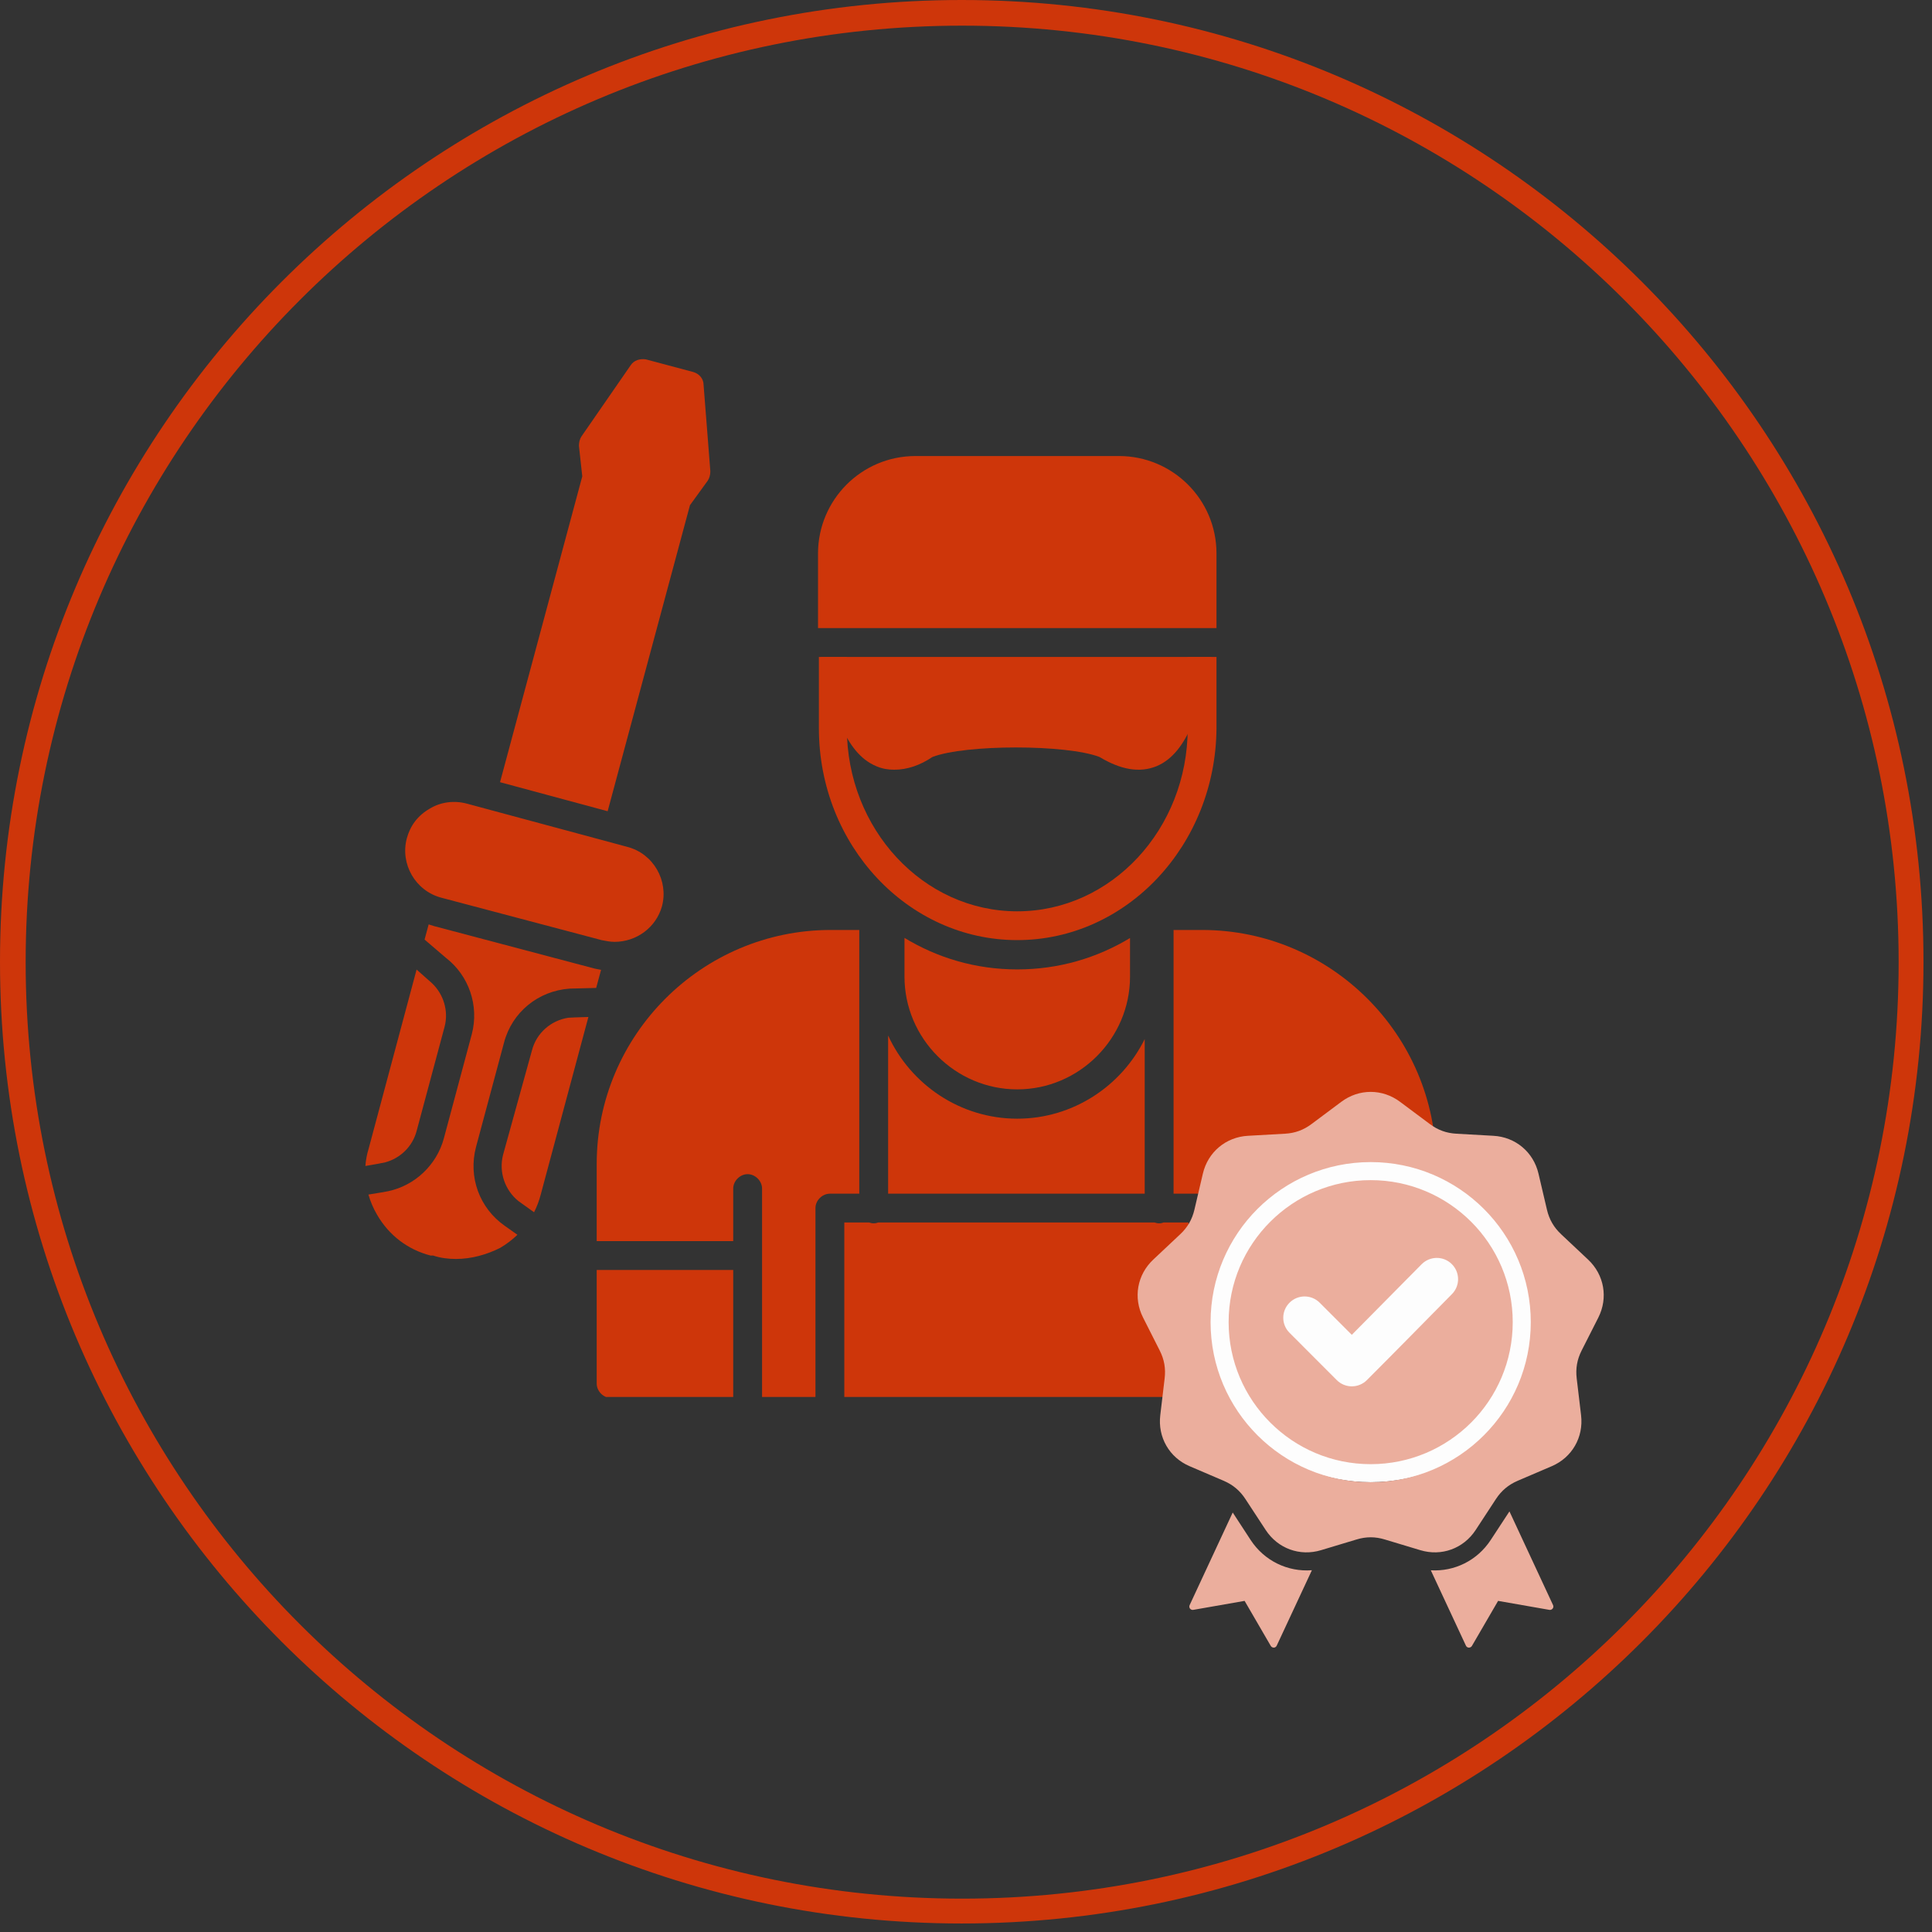 <svg xmlns="http://www.w3.org/2000/svg" xmlns:xlink="http://www.w3.org/1999/xlink" width="150" zoomAndPan="magnify" viewBox="0 0 112.5 112.5" height="150" preserveAspectRatio="xMidYMid meet" version="1.0"><rect x="0" y="0" width="112.5" height="112.5" fill="#333333" stroke="none"/><defs><clipPath id="e5c247a9ac"><path d="M 0 0 L 112.004 0 L 112.004 112.004 L 0 112.004 Z M 0 0 " clip-rule="nonzero"/></clipPath><clipPath id="9861245f78"><path d="M 56 0 C 25.074 0 0 25.074 0 56 C 0 86.93 25.074 112.004 56 112.004 C 86.93 112.004 112.004 86.93 112.004 56 C 112.004 25.074 86.93 0 56 0 Z M 56 0 " clip-rule="nonzero"/></clipPath><clipPath id="e1fd06ea51"><path d="M 34 54 L 84 54 L 84 81.344 L 34 81.344 Z M 34 54 " clip-rule="nonzero"/></clipPath><clipPath id="6fc539a6e8"><path d="M 21.277 53 L 35 53 L 35 74 L 21.277 74 Z M 21.277 53 " clip-rule="nonzero"/></clipPath><clipPath id="6e0208254e"><path d="M 29 20.863 L 42 20.863 L 42 48 L 29 48 Z M 29 20.863 " clip-rule="nonzero"/></clipPath><clipPath id="af77536969"><path d="M 69.77 66.215 L 89.863 66.215 L 89.863 86.309 L 69.77 86.309 Z M 69.77 66.215 " clip-rule="nonzero"/></clipPath><clipPath id="2459b5453c"><path d="M 79.816 66.215 C 74.27 66.215 69.77 70.711 69.77 76.262 C 69.77 81.809 74.27 86.309 79.816 86.309 C 85.367 86.309 89.863 81.809 89.863 76.262 C 89.863 70.711 85.367 66.215 79.816 66.215 Z M 79.816 66.215 " clip-rule="nonzero"/></clipPath><clipPath id="3f29ad2481"><path d="M 66 63.359 L 93.605 63.359 L 93.605 96 L 66 96 Z M 66 63.359 " clip-rule="nonzero"/></clipPath></defs><g clip-path="url(#e5c247a9ac)"><g clip-path="url(#9861245f78)"><path stroke-linecap="butt" transform="matrix(0.747, 0, 0, 0.747, 0, 0)" fill="none" stroke-linejoin="miter" d="M 74.999 -0 C 33.581 -0 -0 33.581 -0 74.999 C -0 116.421 33.581 150.002 74.999 150.002 C 116.421 150.002 150.002 116.421 150.002 74.999 C 150.002 33.581 116.421 -0 74.999 -0 Z M 74.999 -0 " stroke="#ce360a" stroke-width="4" stroke-opacity="1" stroke-miterlimit="4"/></g></g><g clip-path="url(#e1fd06ea51)"><path fill="#ce360a" d="M 82.785 81.406 L 75.676 81.406 L 75.676 73.949 L 83.625 73.949 L 83.625 80.566 C 83.625 81.059 83.23 81.406 82.785 81.406 Z M 73.996 81.406 L 70.887 81.406 L 70.887 70.344 C 70.887 69.902 70.492 69.508 70.047 69.508 L 68.336 69.508 L 68.336 54.152 L 69.996 54.152 C 77.5 54.152 83.625 60.273 83.625 67.777 L 83.625 72.27 L 75.676 72.27 L 75.676 69.211 C 75.676 68.766 75.281 68.371 74.836 68.371 C 74.391 68.371 73.996 68.766 73.996 69.211 Z M 69.207 81.406 L 49.164 81.406 L 49.164 71.184 L 50.605 71.184 C 50.691 71.215 50.781 71.234 50.875 71.234 C 50.969 71.234 51.059 71.215 51.145 71.184 L 67.227 71.184 C 67.312 71.215 67.402 71.234 67.496 71.234 C 67.59 71.234 67.68 71.215 67.762 71.184 L 69.207 71.184 Z M 47.484 81.406 L 44.375 81.406 L 44.375 69.211 C 44.375 68.766 43.977 68.371 43.535 68.371 C 43.09 68.371 42.695 68.766 42.695 69.211 L 42.695 72.27 L 34.746 72.27 L 34.746 67.777 C 34.746 60.273 40.867 54.152 48.371 54.152 L 50.035 54.152 L 50.035 69.508 L 48.324 69.508 C 47.879 69.508 47.484 69.902 47.484 70.344 Z M 66.656 60.504 L 66.656 69.508 L 51.715 69.508 L 51.715 60.297 C 53.023 63.145 55.91 65.141 59.234 65.141 C 62.477 65.141 65.305 63.242 66.656 60.504 Z M 42.695 81.406 L 35.586 81.406 C 35.141 81.406 34.746 81.012 34.746 80.566 L 34.746 73.949 L 42.695 73.949 Z M 42.695 81.406 " fill-opacity="1" fill-rule="evenodd"/></g><path fill="#ce360a" d="M 47.633 36.574 L 47.633 32.23 C 47.633 29.121 50.152 26.555 53.309 26.555 L 65.16 26.555 C 68.27 26.555 70.836 29.07 70.836 32.23 L 70.836 36.574 Z M 47.633 36.574 " fill-opacity="1" fill-rule="evenodd"/><path fill="#ce360a" d="M 52.074 44.82 C 51.73 44.82 51.387 44.77 51.039 44.621 C 49.113 43.832 48.473 41.02 47.93 38.746 C 47.887 38.582 47.848 38.418 47.809 38.254 L 70.543 38.254 C 70.512 38.395 70.48 38.543 70.441 38.699 C 69.898 40.969 69.258 43.832 67.332 44.621 C 66.344 45.016 65.258 44.82 64.023 44.078 C 62.098 43.34 56.223 43.34 54.297 44.078 C 53.559 44.574 52.816 44.82 52.074 44.82 Z M 52.074 44.82 " fill-opacity="1" fill-rule="evenodd"/><path fill="#ce360a" d="M 59.234 54.742 C 52.867 54.742 47.684 49.215 47.684 42.402 L 47.684 38.254 L 49.312 38.254 L 49.312 42.402 C 49.312 48.277 53.754 53.066 59.234 53.066 C 64.715 53.066 69.16 48.277 69.16 42.402 L 69.16 38.254 L 70.836 38.254 L 70.836 42.402 C 70.789 49.215 65.605 54.742 59.234 54.742 Z M 59.234 54.742 " fill-opacity="1" fill-rule="evenodd"/><path fill="#ce360a" d="M 59.234 63.434 C 55.629 63.434 52.668 60.473 52.668 56.867 L 52.668 54.613 C 54.578 55.773 56.805 56.449 59.234 56.449 C 61.66 56.449 63.887 55.777 65.801 54.621 L 65.801 56.867 C 65.801 60.473 62.84 63.434 59.234 63.434 Z M 59.234 63.434 " fill-opacity="1" fill-rule="evenodd"/><path fill="#ce360a" d="M 35.781 54.844 C 35.535 54.844 35.289 54.793 35.043 54.746 L 25.711 52.277 C 24.18 51.879 23.293 50.301 23.688 48.82 C 23.887 48.078 24.328 47.488 25.02 47.09 C 25.664 46.695 26.453 46.598 27.191 46.797 L 36.523 49.312 C 38.055 49.707 38.941 51.289 38.547 52.77 C 38.203 54.004 37.066 54.844 35.781 54.844 Z M 35.781 54.844 " fill-opacity="1" fill-rule="evenodd"/><g clip-path="url(#6fc539a6e8)"><path fill="#ce360a" d="M 26.551 73.309 C 26.105 73.309 25.664 73.258 25.219 73.109 L 25.07 73.109 C 23.738 72.766 22.648 71.926 21.961 70.742 C 21.738 70.363 21.57 69.965 21.453 69.559 C 21.98 69.477 22.477 69.391 22.605 69.363 C 24.156 69.035 25.426 67.84 25.844 66.293 L 27.473 60.219 C 27.91 58.551 27.297 56.805 25.973 55.781 C 25.875 55.703 25.242 55.152 24.723 54.711 L 24.961 53.828 C 25.062 53.863 25.168 53.895 25.273 53.926 L 34.605 56.395 C 34.641 56.402 34.672 56.41 34.711 56.418 C 34.809 56.438 34.902 56.453 35 56.473 L 34.715 57.527 C 34.043 57.543 33.238 57.562 33.176 57.566 C 31.34 57.695 29.812 58.941 29.348 60.715 L 27.719 66.785 C 27.254 68.547 27.922 70.348 29.391 71.379 L 30.129 71.902 C 29.828 72.191 29.492 72.449 29.117 72.668 C 28.328 73.062 27.441 73.309 26.551 73.309 Z M 21.277 67.895 C 21.301 67.555 21.363 67.219 21.465 66.891 L 24.258 56.457 C 24.676 56.824 25.078 57.18 25.152 57.25 C 25.824 57.883 26.129 58.859 25.891 59.777 L 24.262 65.848 C 24.027 66.754 23.316 67.441 22.441 67.68 C 22.332 67.711 21.812 67.805 21.277 67.895 Z M 34.262 59.219 L 31.488 69.555 C 31.395 69.918 31.262 70.266 31.098 70.59 C 30.625 70.254 30.227 69.969 30.188 69.938 C 29.402 69.305 29.031 68.246 29.297 67.23 L 30.977 61.16 C 31.238 60.152 32.086 59.414 33.102 59.262 C 33.164 59.254 33.699 59.234 34.262 59.219 Z M 34.262 59.219 " fill-opacity="1" fill-rule="evenodd"/></g><g clip-path="url(#6e0208254e)"><path fill="#ce360a" d="M 29.117 45.547 L 33.906 27.738 L 33.711 25.961 C 33.711 25.762 33.758 25.566 33.855 25.418 L 36.723 21.27 C 36.918 20.973 37.266 20.875 37.609 20.926 L 40.375 21.664 C 40.719 21.766 40.969 22.059 40.969 22.406 L 41.363 27.441 C 41.363 27.641 41.312 27.836 41.215 27.984 L 40.176 29.418 L 35.383 47.238 Z M 29.117 45.547 " fill-opacity="1" fill-rule="evenodd"/></g><g clip-path="url(#af77536969)"><g clip-path="url(#2459b5453c)"><path fill="#fdfdfd" d="M 69.77 66.215 L 89.863 66.215 L 89.863 86.309 L 69.77 86.309 Z M 69.77 66.215 " fill-opacity="1" fill-rule="nonzero"/></g></g><g clip-path="url(#3f29ad2481)"><path fill="#ebae9d" d="M 81.527 64.16 L 83.254 65.449 C 83.723 65.801 84.219 65.984 84.809 66.016 L 86.957 66.137 C 88.246 66.207 89.293 67.086 89.586 68.34 L 90.078 70.438 C 90.211 71.008 90.477 71.469 90.906 71.871 L 92.473 73.344 C 93.414 74.227 93.652 75.57 93.07 76.723 L 92.098 78.641 C 91.832 79.168 91.742 79.688 91.812 80.273 L 92.066 82.41 C 92.219 83.691 91.539 84.875 90.352 85.379 L 88.371 86.227 C 87.832 86.461 87.426 86.801 87.105 87.293 L 85.926 89.094 C 85.219 90.172 83.938 90.641 82.703 90.266 L 80.641 89.645 C 80.078 89.473 79.551 89.473 78.988 89.645 L 76.926 90.266 C 75.691 90.641 74.41 90.172 73.703 89.094 L 72.523 87.293 C 72.203 86.801 71.797 86.461 71.258 86.227 L 69.277 85.379 C 68.09 84.875 67.41 83.691 67.562 82.41 L 67.816 80.273 C 67.887 79.688 67.797 79.168 67.531 78.641 L 66.559 76.719 C 65.977 75.57 66.215 74.227 67.156 73.344 L 68.723 71.871 C 69.152 71.469 69.418 71.008 69.551 70.438 L 70.043 68.34 C 70.336 67.086 71.383 66.207 72.672 66.137 L 74.82 66.016 C 75.41 65.984 75.906 65.801 76.375 65.449 L 78.102 64.16 C 79.133 63.387 80.496 63.387 81.527 64.16 Z M 78.715 77.727 L 76.844 75.855 C 76.359 75.371 75.574 75.371 75.09 75.855 C 74.602 76.34 74.602 77.125 75.09 77.609 L 77.84 80.363 C 78.324 80.848 79.109 80.848 79.594 80.363 C 81.254 78.703 82.895 77.027 84.543 75.359 C 85.027 74.875 85.023 74.09 84.539 73.609 C 84.055 73.125 83.27 73.129 82.785 73.613 Z M 79.816 67.668 C 77.242 67.668 74.91 68.711 73.223 70.395 C 71.535 72.082 70.492 74.414 70.492 76.988 C 70.492 79.562 71.535 81.891 73.223 83.578 C 74.91 85.266 77.242 86.309 79.816 86.309 C 82.387 86.309 84.719 85.266 86.406 83.578 C 88.094 81.891 89.137 79.562 89.137 76.988 C 89.137 74.414 88.094 72.082 86.406 70.395 C 84.719 68.711 82.387 67.668 79.816 67.668 Z M 85.664 71.141 C 84.164 69.645 82.098 68.719 79.816 68.719 C 77.531 68.719 75.465 69.645 73.969 71.141 C 72.469 72.637 71.543 74.703 71.543 76.988 C 71.543 79.27 72.469 81.34 73.969 82.836 C 75.465 84.332 77.531 85.258 79.816 85.258 C 82.098 85.258 84.164 84.332 85.664 82.836 C 87.16 81.34 88.086 79.27 88.086 76.988 C 88.086 74.703 87.16 72.637 85.664 71.141 Z M 83.316 91.438 L 85.359 95.824 C 85.391 95.895 85.453 95.938 85.531 95.941 C 85.605 95.941 85.672 95.906 85.711 95.84 L 87.234 93.219 L 90.219 93.742 C 90.293 93.754 90.363 93.727 90.41 93.668 C 90.457 93.609 90.465 93.531 90.434 93.465 L 87.895 88.008 L 86.805 89.672 C 86.02 90.871 84.691 91.52 83.316 91.438 Z M 76.391 91.434 C 74.988 91.543 73.621 90.891 72.824 89.672 L 71.781 88.074 L 69.273 93.465 C 69.242 93.531 69.25 93.609 69.293 93.668 C 69.34 93.727 69.41 93.754 69.484 93.742 L 72.473 93.219 L 73.996 95.84 C 74.035 95.906 74.102 95.941 74.176 95.941 C 74.25 95.938 74.312 95.895 74.344 95.824 Z M 76.391 91.434 " fill-opacity="1" fill-rule="evenodd"/></g></svg>